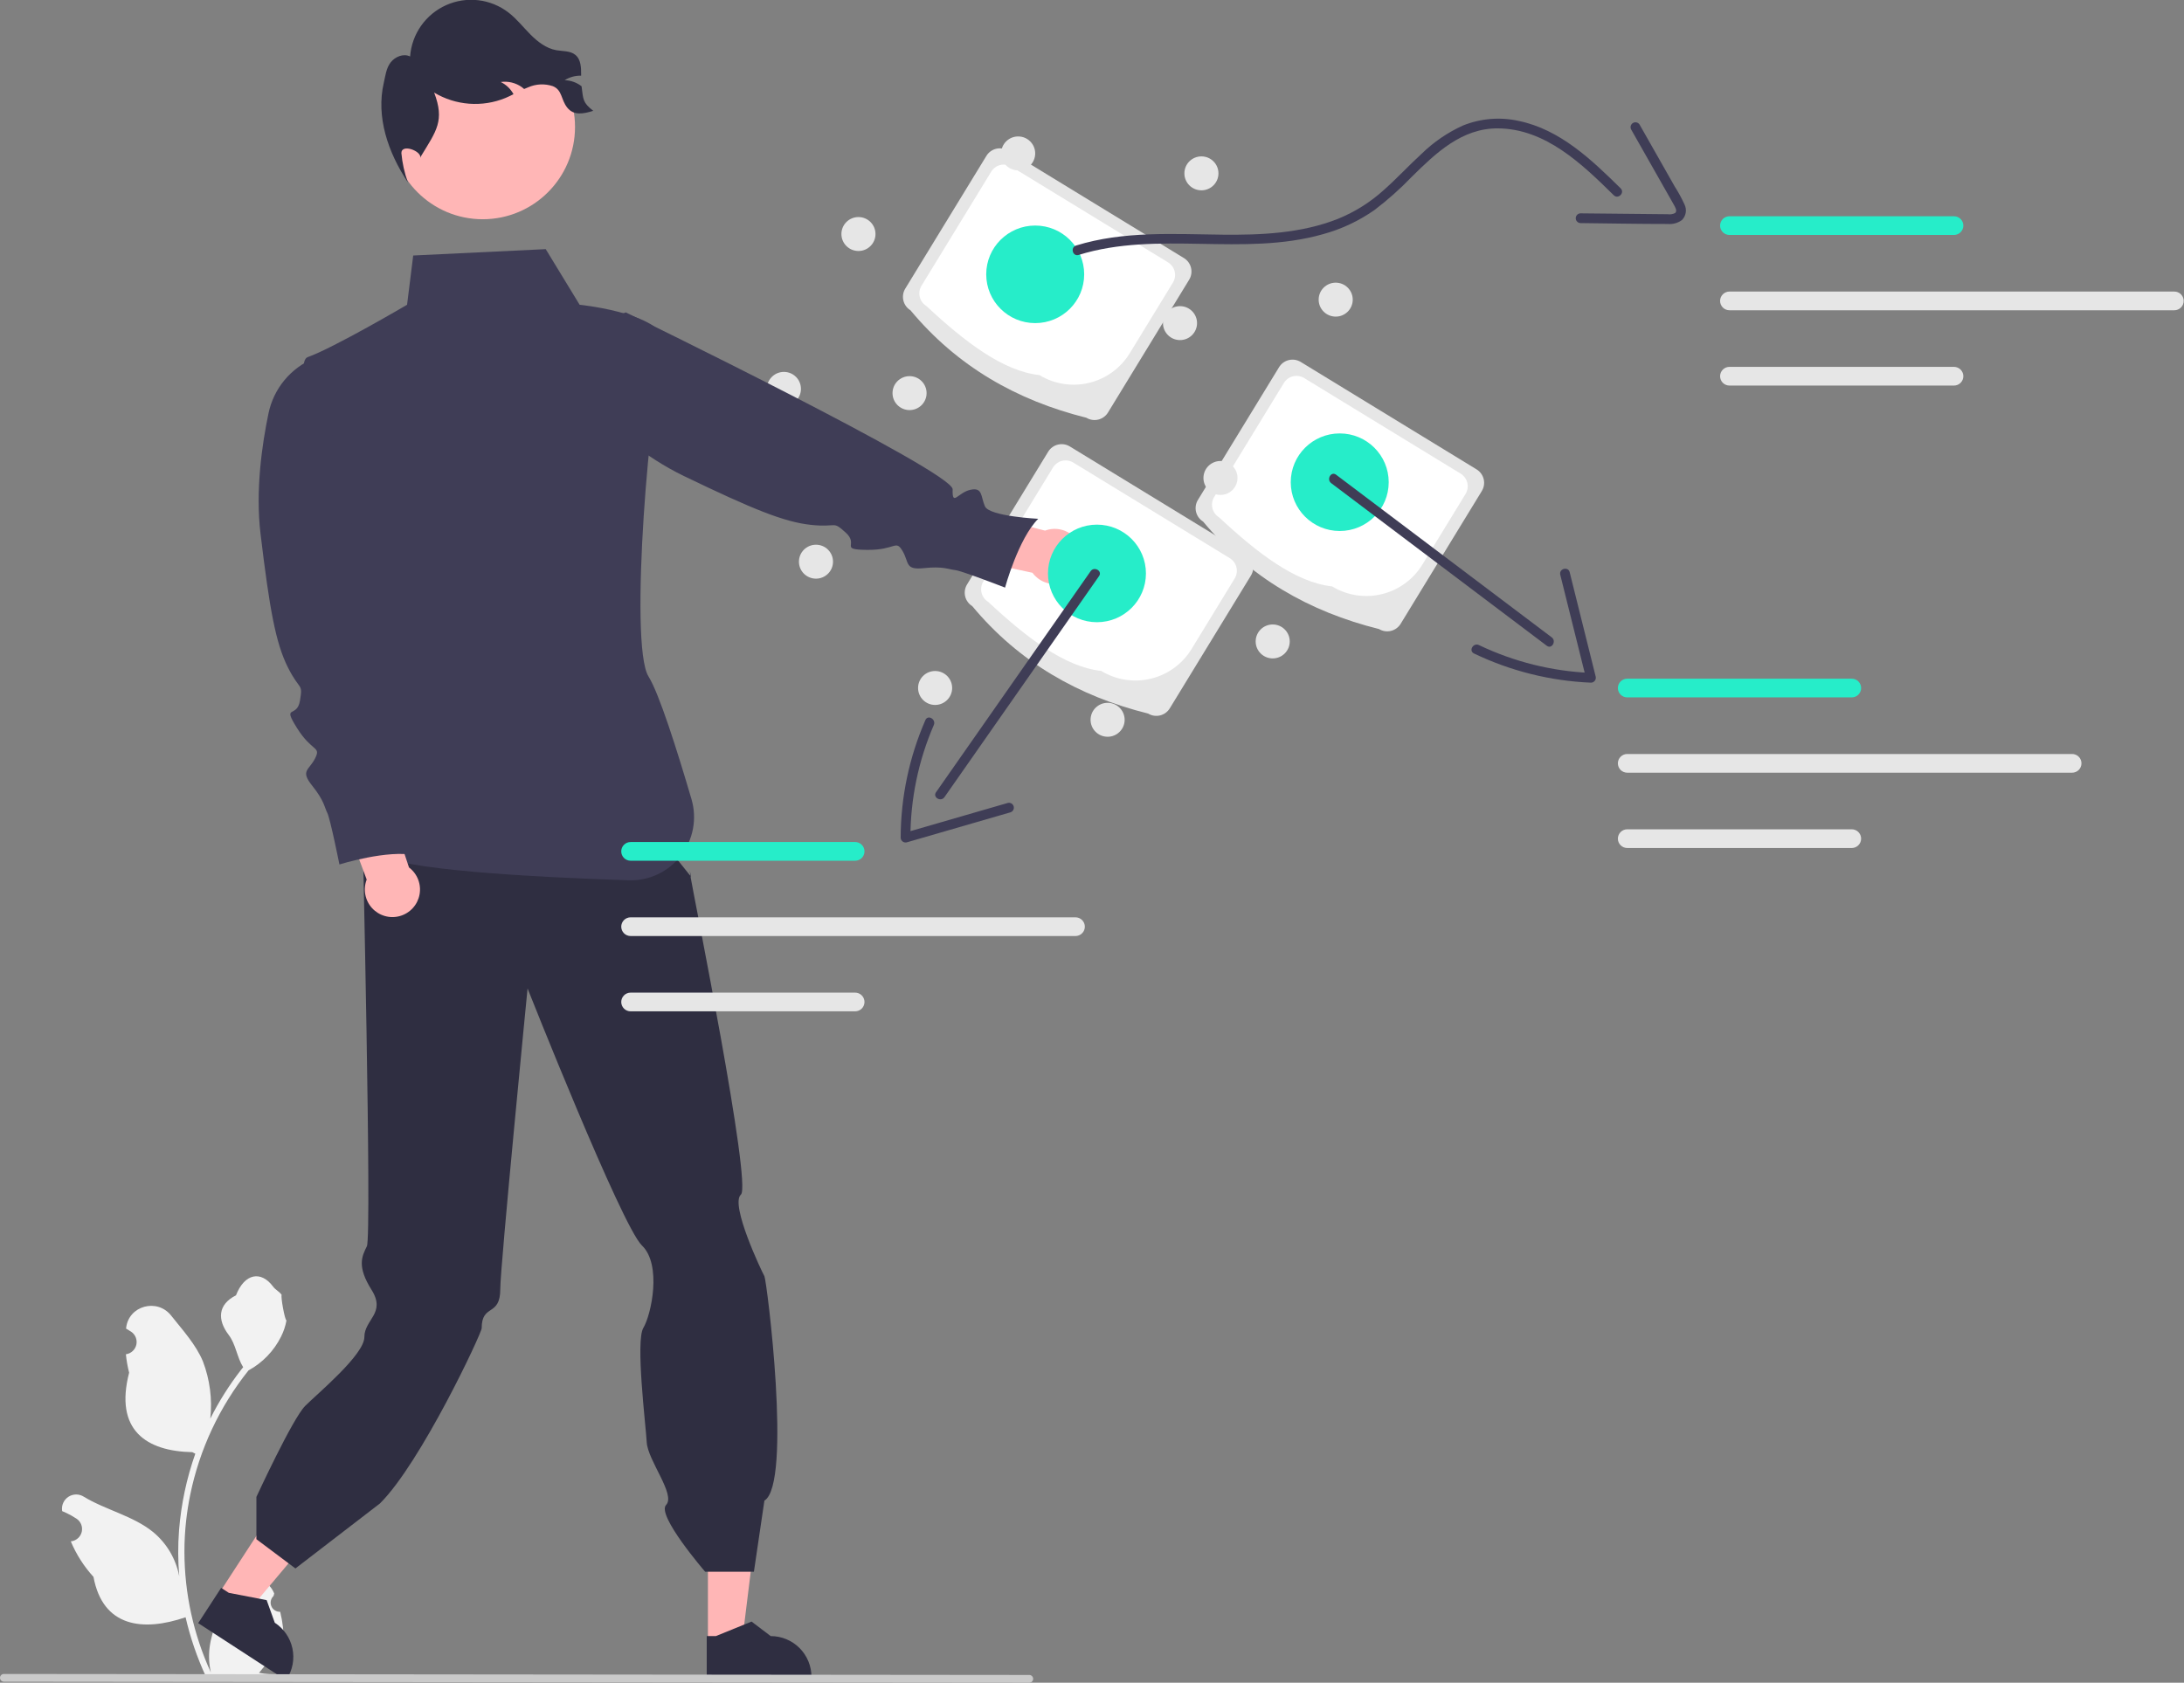 <svg width="484" height="373" viewBox="0 0 484 373" fill="none" xmlns="http://www.w3.org/2000/svg">
<rect x="0" y="0" width="484" height="373" fill="#808080" stroke="none"/>
<g clip-path="url(#clip0_1022_7336)">
<path d="M240.75 92.598C225.341 88.763 212.112 81.224 201.77 68.778C200.982 68.295 200.417 67.519 200.201 66.621C199.984 65.722 200.132 64.774 200.613 63.984L218.603 34.546C219.086 33.758 219.862 33.193 220.76 32.976C221.659 32.759 222.607 32.908 223.397 33.389L262.376 57.209C263.164 57.692 263.729 58.468 263.946 59.367C264.163 60.266 264.014 61.214 263.533 62.003L245.544 91.441C245.061 92.229 244.285 92.794 243.386 93.011C242.487 93.228 241.539 93.079 240.75 92.598Z" fill="#E6E6E6"/>
<path d="M230.356 83.146C222.243 82.26 213.812 75.776 205.297 67.832C204.559 67.38 204.03 66.653 203.827 65.811C203.623 64.969 203.762 64.082 204.213 63.342L219.674 38.043C220.126 37.304 220.853 36.776 221.694 36.572C222.536 36.369 223.424 36.508 224.163 36.959L258.85 58.155C259.588 58.608 260.117 59.335 260.32 60.176C260.523 61.018 260.384 61.906 259.933 62.645L250.356 78.318C248.341 81.607 245.104 83.962 241.354 84.867C237.605 85.772 233.65 85.153 230.356 83.146Z" fill="white"/>
<path d="M305.605 139.439C290.197 135.603 276.968 128.064 266.626 115.619C265.838 115.136 265.273 114.36 265.056 113.461C264.84 112.562 264.988 111.614 265.469 110.824L283.459 81.387C283.942 80.598 284.718 80.034 285.616 79.817C286.515 79.6 287.463 79.748 288.253 80.229L327.232 104.049C328.02 104.532 328.585 105.308 328.802 106.207C329.019 107.106 328.87 108.054 328.389 108.844L310.4 138.281C309.917 139.07 309.141 139.634 308.242 139.851C307.343 140.068 306.395 139.92 305.605 139.439Z" fill="#E6E6E6"/>
<path d="M295.212 129.986C287.099 129.1 278.667 122.616 270.152 114.672C269.414 114.22 268.885 113.493 268.682 112.652C268.479 111.81 268.618 110.922 269.069 110.182L284.529 84.883C284.981 84.145 285.708 83.616 286.55 83.413C287.392 83.21 288.28 83.349 289.019 83.799L323.705 104.996C324.443 105.448 324.972 106.175 325.175 107.017C325.378 107.858 325.239 108.746 324.789 109.486L315.211 125.158C313.196 128.447 309.959 130.802 306.21 131.708C302.46 132.613 298.505 131.993 295.212 129.986Z" fill="white"/>
<path d="M254.441 158.175C239.033 154.339 225.804 146.8 215.462 134.355C214.674 133.872 214.109 133.096 213.892 132.197C213.675 131.298 213.824 130.35 214.305 129.561L232.294 100.123C232.777 99.334 233.554 98.77 234.452 98.553C235.351 98.336 236.299 98.484 237.089 98.966L276.068 122.785C276.856 123.268 277.421 124.044 277.638 124.943C277.855 125.842 277.706 126.79 277.225 127.58L259.236 157.017C258.753 157.806 257.977 158.37 257.078 158.587C256.179 158.804 255.231 158.656 254.441 158.175Z" fill="#E6E6E6"/>
<path d="M244.048 148.722C235.935 147.836 227.503 141.352 218.988 133.408C218.25 132.956 217.721 132.229 217.518 131.388C217.315 130.546 217.454 129.658 217.905 128.919L233.365 103.619C233.817 102.881 234.544 102.352 235.386 102.149C236.228 101.946 237.115 102.085 237.855 102.535L272.541 123.732C273.279 124.184 273.808 124.911 274.011 125.753C274.214 126.594 274.075 127.482 273.625 128.222L264.047 143.894C262.032 147.183 258.795 149.539 255.046 150.444C251.296 151.349 247.341 150.73 244.048 148.722Z" fill="white"/>
<path d="M62.093 357.28C61.679 357.3 61.269 357.191 60.918 356.969C60.568 356.747 60.294 356.423 60.134 356.04C59.974 355.657 59.936 355.235 60.024 354.829C60.112 354.424 60.323 354.056 60.627 353.774L60.766 353.223C60.748 353.179 60.729 353.135 60.711 353.091C60.293 352.105 59.594 351.264 58.7 350.674C57.806 350.084 56.758 349.772 55.688 349.776C54.617 349.78 53.571 350.1 52.682 350.697C51.793 351.293 51.099 352.139 50.689 353.128C49.05 357.075 46.964 361.03 46.45 365.204C46.223 367.049 46.319 368.919 46.732 370.731C42.882 362.334 40.883 353.206 40.87 343.968C40.869 341.65 40.998 339.334 41.256 337.03C41.469 335.141 41.765 333.266 42.143 331.405C44.206 321.303 48.636 311.835 55.069 303.778C58.183 302.079 60.701 299.467 62.284 296.293C62.858 295.152 63.263 293.934 63.487 292.677C63.136 292.723 62.163 287.373 62.428 287.045C61.939 286.303 61.062 285.933 60.528 285.209C57.869 281.604 54.206 282.233 52.294 287.132C48.209 289.193 48.169 292.613 50.676 295.901C52.271 297.993 52.49 300.824 53.889 303.064C53.745 303.248 53.595 303.427 53.451 303.611C50.82 306.995 48.526 310.628 46.604 314.459C47.071 310.167 46.513 305.826 44.976 301.791C43.417 298.032 40.496 294.865 37.924 291.615C34.834 287.711 28.498 289.415 27.953 294.364C27.948 294.412 27.943 294.46 27.938 294.508C28.32 294.723 28.694 294.952 29.06 295.194C29.52 295.501 29.876 295.94 30.082 296.453C30.288 296.966 30.334 297.53 30.215 298.069C30.095 298.609 29.815 299.1 29.412 299.478C29.008 299.856 28.5 300.104 27.954 300.188L27.898 300.196C28.034 301.574 28.274 302.938 28.617 304.279C25.317 317.041 32.442 321.689 42.615 321.898C42.84 322.013 43.058 322.128 43.283 322.238C41.351 327.712 40.14 333.414 39.678 339.201C39.417 342.615 39.433 346.044 39.724 349.456L39.707 349.335C38.97 345.541 36.947 342.118 33.978 339.644C29.569 336.022 23.34 334.689 18.584 331.778C18.078 331.453 17.49 331.28 16.89 331.278C16.289 331.277 15.7 331.447 15.193 331.769C14.686 332.091 14.282 332.552 14.028 333.096C13.774 333.64 13.681 334.246 13.76 334.842C13.766 334.884 13.773 334.926 13.779 334.969C14.488 335.258 15.179 335.59 15.846 335.965C16.228 336.18 16.602 336.409 16.968 336.651C17.428 336.958 17.784 337.397 17.99 337.91C18.196 338.423 18.243 338.987 18.123 339.527C18.003 340.066 17.724 340.557 17.32 340.935C16.917 341.314 16.408 341.561 15.862 341.645L15.806 341.654C15.766 341.659 15.731 341.665 15.691 341.671C16.902 344.564 18.603 347.226 20.717 349.542C22.781 360.683 31.643 361.74 41.124 358.496H41.129C42.169 363.016 43.677 367.415 45.626 371.624H61.691C61.749 371.445 61.8 371.261 61.852 371.083C60.365 371.176 58.873 371.087 57.407 370.818C58.599 369.355 59.791 367.881 60.983 366.419C61.009 366.391 61.034 366.362 61.058 366.332C61.662 365.584 62.273 364.841 62.877 364.092L62.877 364.092C62.91 361.797 62.646 359.508 62.093 357.28Z" fill="#F2F2F2"/>
<path d="M173.725 89.963C175.81 89.963 177.5 88.279 177.5 86.201C177.5 84.124 175.81 82.439 173.725 82.439C171.64 82.439 169.949 84.124 169.949 86.201C169.949 88.279 171.64 89.963 173.725 89.963Z" fill="#E6E6E6"/>
<path d="M48.438 353.341L54.767 357.455L73.649 335.005L64.309 328.933L48.438 353.341Z" fill="#FFB6B6"/>
<path d="M43.923 359.797L63.383 372.45L63.542 372.204C64.849 370.195 65.303 367.75 64.807 365.406C64.31 363.062 62.902 361.011 60.894 359.705L59.093 354.697L50.707 353.081L49.008 351.977L43.923 359.797Z" fill="#2F2E41"/>
<path d="M156.885 364.122L164.433 364.121L168.023 335.008L156.883 335.008L156.885 364.122Z" fill="#FFB6B6"/>
<path d="M156.619 371.996L179.83 371.995V371.702C179.83 369.306 178.878 367.008 177.184 365.314C175.49 363.62 173.192 362.668 170.796 362.668L166.555 359.451L158.645 362.668L156.619 362.668L156.619 371.996Z" fill="#2F2E41"/>
<path d="M78.755 184.469L146.442 185.957L153.151 194.344C153.151 194.344 152.571 191.387 153.087 194.635C153.603 197.882 166.662 262.634 164.193 264.805C161.725 266.977 168.874 281.971 169.399 282.885C169.924 283.799 175.583 328.932 169.399 332.643L167.076 348.397H156.266C156.266 348.397 145.438 335.866 147.617 333.594C149.796 331.323 143.564 323.769 143.325 319.719C143.087 315.668 140.811 297.296 142.575 294.351C144.338 291.405 146.721 280.35 142.248 276.065C137.776 271.779 116.915 219.114 116.915 219.114C116.915 219.114 110.853 280.855 110.867 285.703C110.886 292.008 106.746 288.888 106.746 294.422C106.746 295.54 93.265 324.281 84.204 333.264L65.468 347.676L56.821 341.191V331.823C56.821 331.823 64.835 314.441 67.63 311.645C70.426 308.85 80.748 300.293 80.748 296.379C80.748 292.465 85.607 291.102 82.338 285.913C79.07 280.724 80.189 278.488 81.307 276.252C82.425 274.015 80.304 182.384 80.304 182.384L78.755 184.469Z" fill="#2F2E41"/>
<path d="M91.571 56.637L120.939 55.226L128.454 67.555C128.454 67.555 150.404 69.758 147.265 78.014C144.127 86.27 139.282 142.877 143.719 149.956C146.061 153.692 150.025 166.193 153.247 177.169C153.87 179.298 153.981 181.544 153.568 183.724C153.155 185.903 152.232 187.954 150.873 189.707C149.514 191.46 147.759 192.866 145.752 193.81C143.744 194.753 141.542 195.207 139.325 195.135C118.436 194.446 87.414 192.813 83.744 189.144C78.153 183.553 73.121 179.08 76.476 177.403C79.83 175.725 84.628 151.397 84.628 151.397C84.628 151.397 62.355 81.236 68.168 79.17C73.982 77.103 90.211 67.555 90.211 67.555L91.571 56.637Z" fill="#3F3D56"/>
<path d="M106.979 48.6C118.275 48.6 127.432 39.443 127.432 28.146C127.432 16.85 118.275 7.693 106.979 7.693C95.683 7.693 86.526 16.85 86.526 28.146C86.526 39.443 95.683 48.6 106.979 48.6Z" fill="#FFB6B6"/>
<path d="M0.854 372.779L228.107 373C228.333 372.999 228.551 372.908 228.711 372.747C228.871 372.586 228.96 372.369 228.96 372.142C228.96 371.915 228.871 371.698 228.711 371.537C228.551 371.376 228.333 371.285 228.107 371.284L0.854 371.062C0.627 371.064 0.41 371.155 0.25 371.315C0.09 371.476 0 371.694 0 371.921C0 372.147 0.09 372.365 0.25 372.526C0.41 372.687 0.627 372.777 0.854 372.779Z" fill="#CACACA"/>
<path d="M90.639 192.286L84.882 174.955L74.522 176.863L81.261 194.97C80.852 196.031 80.746 197.185 80.956 198.303C81.167 199.42 81.685 200.457 82.452 201.297C83.219 202.136 84.205 202.745 85.3 203.055C86.394 203.364 87.553 203.363 88.646 203.05C89.74 202.737 90.724 202.125 91.489 201.284C92.254 200.442 92.769 199.404 92.976 198.285C93.183 197.167 93.074 196.013 92.661 194.953C92.248 193.894 91.548 192.97 90.639 192.286Z" fill="#FFB6B6"/>
<path d="M69.84 79.32L69.567 79.434C67.027 80.493 64.783 82.155 63.03 84.277C61.277 86.399 60.068 88.916 59.507 91.61C58.038 98.638 56.594 108.804 57.736 118.322C59.753 135.134 61.098 142.531 63.788 147.91C66.478 153.29 67.15 151.273 66.478 155.307C65.805 159.342 62.443 155.98 65.805 161.36C69.168 166.739 71.185 165.394 69.84 168.084C68.495 170.774 66.478 170.774 69.168 174.136C71.858 177.498 71.858 178.843 72.53 180.188C73.202 181.533 75.22 191.62 75.22 191.62C75.22 191.62 85.979 188.258 92.031 189.603C92.031 189.603 86.651 180.188 87.996 178.171C89.341 176.154 91.359 175.481 89.341 173.464C87.324 171.446 83.962 172.119 87.324 170.101C90.686 168.084 84.634 147.238 84.634 147.238L69.84 79.32Z" fill="#3F3D56"/>
<path d="M231.595 117.619L213.89 113.138L209.919 122.895L228.806 126.966C229.479 127.883 230.395 128.594 231.45 129.018C232.505 129.443 233.658 129.565 234.778 129.37C235.899 129.176 236.943 128.673 237.793 127.917C238.643 127.162 239.266 126.184 239.591 125.095C239.916 124.005 239.931 122.846 239.634 121.748C239.336 120.65 238.739 119.657 237.908 118.881C237.077 118.104 236.046 117.575 234.931 117.352C233.815 117.129 232.66 117.222 231.595 117.619Z" fill="#FFB6B6"/>
<path d="M125.205 74.314L125.154 74.606C124.679 77.317 124.872 80.102 125.715 82.722C126.559 85.341 128.029 87.716 129.997 89.639C135.129 94.661 142.916 101.353 151.552 105.516C166.804 112.869 173.762 115.719 179.743 116.349C185.725 116.979 184.387 115.326 187.425 118.066C190.462 120.805 185.819 121.828 192.162 121.891C198.506 121.955 198.459 119.531 200.001 122.113C201.543 124.694 200.457 126.394 204.739 125.938C209.02 125.482 210.154 126.206 211.649 126.364C213.144 126.522 222.73 130.253 222.73 130.253C222.73 130.253 225.691 119.377 230.083 115.001C230.083 115.001 219.253 114.465 218.278 112.245C217.302 110.026 217.822 107.964 215.035 108.577C212.249 109.191 211.005 112.386 211.116 108.466C211.226 104.547 138.675 69.247 138.675 69.247L125.205 74.314Z" fill="#3F3D56"/>
<path d="M131.469 24.568C129.263 25.253 127.138 25.656 125.704 23.848C124.27 22.039 124.644 19.971 122.511 19.099C120.727 18.501 118.784 18.591 117.063 19.351C116.753 19.466 116.451 19.596 116.155 19.726C115.99 19.582 115.824 19.445 115.644 19.315C114.288 18.351 112.614 17.943 110.967 18.176C112.171 18.758 113.162 19.703 113.799 20.879C113.208 21.174 112.61 21.47 112.005 21.722C109.461 22.762 106.71 23.196 103.969 22.988C101.228 22.781 98.574 21.938 96.216 20.526C98.579 26.752 96.742 28.971 93.276 34.657L93.139 34.988C93.485 33.497 88.952 31.774 88.952 33.936C89.151 36.151 89.635 38.331 90.393 40.422C85.947 33.727 83.324 25.894 85.046 18.378C85.414 16.8 85.579 15.107 86.581 13.824C87.583 12.548 89.428 11.799 90.883 12.52C91.064 10.075 91.903 7.726 93.312 5.721C94.721 3.716 96.647 2.13 98.885 1.132C101.123 0.134 103.59 -0.238 106.023 0.054C108.457 0.346 110.765 1.292 112.704 2.791C114.505 4.182 115.925 6.005 117.532 7.627C119.139 9.248 121.041 10.725 123.29 11.129C124.716 11.381 126.323 11.23 127.462 12.13C128.781 13.175 128.795 15.013 128.788 16.778C127.497 16.742 126.225 17.09 125.134 17.78C126.47 17.814 127.761 18.267 128.824 19.077C128.844 19.09 128.864 19.104 128.882 19.12C129.271 22.089 129.112 22.716 131.469 24.568Z" fill="#2F2E41"/>
<path d="M225.638 37.769C227.723 37.769 229.413 36.085 229.413 34.007C229.413 31.93 227.723 30.246 225.638 30.246C223.553 30.246 221.862 31.93 221.862 34.007C221.862 36.085 223.553 37.769 225.638 37.769Z" fill="#E6E6E6"/>
<path d="M266.249 42.19C268.334 42.19 270.025 40.506 270.025 38.429C270.025 36.351 268.334 34.667 266.249 34.667C264.164 34.667 262.474 36.351 262.474 38.429C262.474 40.506 264.164 42.19 266.249 42.19Z" fill="#E6E6E6"/>
<path d="M296.006 70.183C298.092 70.183 299.782 68.499 299.782 66.421C299.782 64.344 298.092 62.66 296.006 62.66C293.921 62.66 292.231 64.344 292.231 66.421C292.231 68.499 293.921 70.183 296.006 70.183Z" fill="#E6E6E6"/>
<path d="M282.046 145.949C284.132 145.949 285.822 144.265 285.822 142.187C285.822 140.109 284.132 138.425 282.046 138.425C279.961 138.425 278.271 140.109 278.271 142.187C278.271 144.265 279.961 145.949 282.046 145.949Z" fill="#E6E6E6"/>
<path d="M245.459 163.316C247.544 163.316 249.234 161.632 249.234 159.554C249.234 157.477 247.544 155.792 245.459 155.792C243.373 155.792 241.683 157.477 241.683 159.554C241.683 161.632 243.373 163.316 245.459 163.316Z" fill="#E6E6E6"/>
<path d="M207.232 156.263C209.317 156.263 211.007 154.578 211.007 152.501C211.007 150.423 209.317 148.739 207.232 148.739C205.147 148.739 203.457 150.423 203.457 152.501C203.457 154.578 205.147 156.263 207.232 156.263Z" fill="#E6E6E6"/>
<path d="M180.829 128.27C182.914 128.27 184.605 126.586 184.605 124.508C184.605 122.431 182.914 120.746 180.829 120.746C178.744 120.746 177.054 122.431 177.054 124.508C177.054 126.586 178.744 128.27 180.829 128.27Z" fill="#E6E6E6"/>
<path d="M190.242 55.637C192.327 55.637 194.018 53.953 194.018 51.876C194.018 49.798 192.327 48.114 190.242 48.114C188.157 48.114 186.467 49.798 186.467 51.876C186.467 53.953 188.157 55.637 190.242 55.637Z" fill="#E6E6E6"/>
<path d="M201.569 90.903C203.654 90.903 205.344 89.219 205.344 87.141C205.344 85.064 203.654 83.38 201.569 83.38C199.484 83.38 197.793 85.064 197.793 87.141C197.793 89.219 199.484 90.903 201.569 90.903Z" fill="#E6E6E6"/>
<path d="M261.504 75.386C263.59 75.386 265.28 73.702 265.28 71.624C265.28 69.547 263.59 67.863 261.504 67.863C259.419 67.863 257.729 69.547 257.729 71.624C257.729 73.702 259.419 75.386 261.504 75.386Z" fill="#E6E6E6"/>
<path d="M270.471 109.712C272.556 109.712 274.247 108.027 274.247 105.95C274.247 103.872 272.556 102.188 270.471 102.188C268.386 102.188 266.696 103.872 266.696 105.95C266.696 108.027 268.386 109.712 270.471 109.712Z" fill="#E6E6E6"/>
<path d="M296.899 117.705C302.894 117.705 307.754 112.863 307.754 106.89C307.754 100.917 302.894 96.075 296.899 96.075C290.905 96.075 286.045 100.917 286.045 106.89C286.045 112.863 290.905 117.705 296.899 117.705Z" fill="#26EDC9"/>
<path d="M243.099 137.924C249.094 137.924 253.954 133.082 253.954 127.11C253.954 121.137 249.094 116.295 243.099 116.295C237.104 116.295 232.245 121.137 232.245 127.11C232.245 133.082 237.104 137.924 243.099 137.924Z" fill="#26EDC9"/>
<path d="M229.413 71.624C235.408 71.624 240.268 66.782 240.268 60.809C240.268 54.837 235.408 49.995 229.413 49.995C223.418 49.995 218.559 54.837 218.559 60.809C218.559 66.782 223.418 71.624 229.413 71.624Z" fill="#26EDC9"/>
<path d="M239.048 56.511C256.655 51.04 275.503 56.957 293.206 51.907C297.277 50.793 301.126 48.985 304.584 46.563C307.533 44.327 310.301 41.863 312.865 39.193C318.19 33.926 323.973 28.395 331.974 28.456C342.51 28.537 350.599 36.363 357.622 43.274C358.614 44.25 360.144 42.723 359.151 41.745C352.698 35.395 345.726 28.696 336.541 26.8C332.42 25.886 328.119 26.244 324.206 27.825C320.811 29.367 317.71 31.488 315.041 34.092C312.212 36.686 309.603 39.51 306.736 42.063C303.743 44.786 300.295 46.963 296.549 48.493C288.434 51.725 279.532 52.114 270.9 52.02C260.065 51.902 248.971 51.164 238.474 54.426C237.149 54.838 237.715 56.926 239.048 56.511Z" fill="#3F3D56"/>
<path d="M361.483 28.704L366.895 38.245L369.514 42.861C369.979 43.682 370.457 44.496 370.91 45.324C371.189 45.832 371.797 46.748 371.216 47.23C370.706 47.479 370.133 47.569 369.571 47.486C368.617 47.489 367.662 47.467 366.708 47.458L361.341 47.403L350.248 47.291C349.968 47.3 349.703 47.419 349.508 47.62C349.313 47.822 349.204 48.091 349.204 48.372C349.204 48.652 349.313 48.921 349.508 49.123C349.703 49.325 349.968 49.443 350.248 49.453C356.688 49.518 363.131 49.654 369.571 49.648C370.695 49.756 371.819 49.448 372.731 48.784C373.178 48.339 373.474 47.765 373.577 47.144C373.679 46.522 373.584 45.883 373.304 45.318C372.669 43.933 371.939 42.593 371.119 41.309L368.762 37.154L363.349 27.613C363.2 27.376 362.964 27.206 362.691 27.14C362.419 27.073 362.131 27.115 361.889 27.257C361.647 27.398 361.469 27.628 361.393 27.898C361.317 28.168 361.349 28.457 361.483 28.704Z" fill="#3F3D56"/>
<path d="M433.018 52.082H383.273C383 52.083 382.73 52.03 382.478 51.927C382.225 51.823 381.996 51.67 381.803 51.478C381.609 51.285 381.456 51.056 381.351 50.804C381.247 50.553 381.193 50.282 381.193 50.01C381.193 49.737 381.247 49.467 381.351 49.215C381.456 48.962 381.609 48.734 381.803 48.541C381.996 48.349 382.225 48.196 382.478 48.092C382.73 47.989 383 47.936 383.273 47.937H433.018C433.291 47.936 433.561 47.989 433.814 48.092C434.066 48.196 434.296 48.349 434.489 48.541C434.682 48.734 434.835 48.962 434.94 49.215C435.045 49.467 435.099 49.737 435.099 50.01C435.099 50.282 435.045 50.553 434.94 50.804C434.835 51.056 434.682 51.285 434.489 51.478C434.296 51.67 434.066 51.823 433.814 51.927C433.561 52.03 433.291 52.083 433.018 52.082Z" fill="#26EDC9"/>
<path d="M433.018 85.467H383.273C383 85.468 382.73 85.415 382.478 85.312C382.225 85.208 381.996 85.055 381.803 84.863C381.609 84.67 381.456 84.441 381.351 84.189C381.247 83.938 381.193 83.667 381.193 83.394C381.193 83.122 381.247 82.852 381.351 82.6C381.456 82.347 381.609 82.119 381.803 81.926C381.996 81.734 382.225 81.581 382.478 81.477C382.73 81.374 383 81.321 383.273 81.322H433.018C433.291 81.321 433.561 81.374 433.814 81.477C434.066 81.581 434.296 81.734 434.489 81.926C434.682 82.119 434.835 82.347 434.94 82.6C435.045 82.852 435.099 83.122 435.099 83.394C435.099 83.667 435.045 83.938 434.94 84.189C434.835 84.441 434.682 84.67 434.489 84.863C434.296 85.055 434.066 85.208 433.814 85.312C433.561 85.415 433.291 85.468 433.018 85.467Z" fill="#E6E6E6"/>
<path d="M481.851 68.775H383.273C383 68.776 382.73 68.723 382.478 68.619C382.225 68.515 381.996 68.363 381.803 68.17C381.609 67.978 381.456 67.749 381.351 67.497C381.247 67.245 381.193 66.975 381.193 66.702C381.193 66.429 381.247 66.159 381.351 65.907C381.456 65.655 381.609 65.426 381.803 65.234C381.996 65.041 382.225 64.888 382.478 64.785C382.73 64.681 383 64.628 383.273 64.629H481.851C482.124 64.628 482.394 64.681 482.647 64.785C482.899 64.888 483.129 65.041 483.322 65.234C483.515 65.426 483.668 65.655 483.773 65.907C483.878 66.159 483.932 66.429 483.932 66.702C483.932 66.975 483.878 67.245 483.773 67.497C483.668 67.749 483.515 67.978 483.322 68.17C483.129 68.363 482.899 68.515 482.647 68.619C482.394 68.723 482.124 68.776 481.851 68.775Z" fill="#E6E6E6"/>
<path d="M410.365 154.589H360.62C360.348 154.59 360.077 154.537 359.825 154.433C359.573 154.329 359.343 154.177 359.15 153.984C358.957 153.792 358.803 153.563 358.699 153.311C358.594 153.059 358.54 152.789 358.54 152.516C358.54 152.243 358.594 151.973 358.699 151.721C358.803 151.469 358.957 151.24 359.15 151.047C359.343 150.855 359.573 150.702 359.825 150.599C360.077 150.495 360.348 150.442 360.62 150.443H410.365C410.638 150.442 410.909 150.495 411.161 150.599C411.413 150.702 411.643 150.855 411.836 151.047C412.029 151.24 412.183 151.469 412.287 151.721C412.392 151.973 412.446 152.243 412.446 152.516C412.446 152.789 412.392 153.059 412.287 153.311C412.183 153.563 412.029 153.792 411.836 153.984C411.643 154.177 411.413 154.329 411.161 154.433C410.909 154.537 410.638 154.59 410.365 154.589Z" fill="#26EDC9"/>
<path d="M410.365 187.974H360.62C360.348 187.975 360.077 187.922 359.825 187.818C359.573 187.714 359.343 187.562 359.15 187.369C358.957 187.177 358.803 186.948 358.699 186.696C358.594 186.444 358.54 186.174 358.54 185.901C358.54 185.628 358.594 185.358 358.699 185.106C358.803 184.854 358.957 184.625 359.15 184.432C359.343 184.24 359.573 184.087 359.825 183.984C360.077 183.88 360.348 183.827 360.62 183.828H410.365C410.638 183.827 410.909 183.88 411.161 183.984C411.413 184.087 411.643 184.24 411.836 184.432C412.029 184.625 412.183 184.854 412.287 185.106C412.392 185.358 412.446 185.628 412.446 185.901C412.446 186.174 412.392 186.444 412.287 186.696C412.183 186.948 412.029 187.177 411.836 187.369C411.643 187.562 411.413 187.714 411.161 187.818C410.909 187.922 410.638 187.975 410.365 187.974Z" fill="#E6E6E6"/>
<path d="M459.198 171.281H360.62C360.348 171.282 360.077 171.229 359.825 171.125C359.573 171.022 359.343 170.869 359.15 170.677C358.957 170.484 358.803 170.255 358.699 170.003C358.594 169.751 358.54 169.481 358.54 169.208C358.54 168.935 358.594 168.665 358.699 168.413C358.803 168.161 358.957 167.933 359.15 167.74C359.343 167.547 359.573 167.395 359.825 167.291C360.077 167.187 360.348 167.135 360.62 167.136H459.198C459.471 167.135 459.742 167.187 459.994 167.291C460.246 167.395 460.476 167.547 460.669 167.74C460.862 167.933 461.016 168.161 461.12 168.413C461.225 168.665 461.279 168.935 461.279 169.208C461.279 169.481 461.225 169.751 461.12 170.003C461.016 170.255 460.862 170.484 460.669 170.677C460.476 170.869 460.246 171.022 459.994 171.125C459.742 171.229 459.471 171.282 459.198 171.281Z" fill="#E6E6E6"/>
<path d="M189.5 190.795H139.755C139.482 190.796 139.212 190.743 138.96 190.639C138.707 190.536 138.478 190.383 138.285 190.191C138.091 189.998 137.938 189.769 137.833 189.517C137.729 189.265 137.675 188.995 137.675 188.722C137.675 188.449 137.729 188.179 137.833 187.927C137.938 187.675 138.091 187.446 138.285 187.254C138.478 187.061 138.707 186.909 138.96 186.805C139.212 186.701 139.482 186.648 139.755 186.649H189.5C189.773 186.648 190.043 186.701 190.296 186.805C190.548 186.909 190.778 187.061 190.971 187.254C191.164 187.446 191.317 187.675 191.422 187.927C191.527 188.179 191.581 188.449 191.581 188.722C191.581 188.995 191.527 189.265 191.422 189.517C191.317 189.769 191.164 189.998 190.971 190.191C190.778 190.383 190.548 190.536 190.296 190.639C190.043 190.743 189.773 190.796 189.5 190.795Z" fill="#26EDC9"/>
<path d="M189.5 224.18H139.755C139.482 224.181 139.212 224.128 138.96 224.024C138.707 223.921 138.478 223.768 138.285 223.576C138.091 223.383 137.938 223.154 137.833 222.902C137.729 222.65 137.675 222.38 137.675 222.107C137.675 221.834 137.729 221.564 137.833 221.312C137.938 221.06 138.091 220.831 138.285 220.639C138.478 220.446 138.707 220.294 138.96 220.19C139.212 220.086 139.482 220.034 139.755 220.035H189.5C189.773 220.034 190.043 220.086 190.296 220.19C190.548 220.294 190.778 220.446 190.971 220.639C191.164 220.831 191.317 221.06 191.422 221.312C191.527 221.564 191.581 221.834 191.581 222.107C191.581 222.38 191.527 222.65 191.422 222.902C191.317 223.154 191.164 223.383 190.971 223.576C190.778 223.768 190.548 223.921 190.296 224.024C190.043 224.128 189.773 224.181 189.5 224.18Z" fill="#E6E6E6"/>
<path d="M238.333 207.487H139.755C139.482 207.488 139.212 207.436 138.96 207.332C138.707 207.228 138.478 207.076 138.285 206.883C138.091 206.691 137.938 206.462 137.833 206.21C137.729 205.958 137.675 205.688 137.675 205.415C137.675 205.142 137.729 204.872 137.833 204.62C137.938 204.368 138.091 204.139 138.285 203.946C138.478 203.754 138.707 203.601 138.96 203.498C139.212 203.394 139.482 203.341 139.755 203.342H238.333C238.606 203.341 238.876 203.394 239.129 203.498C239.381 203.601 239.61 203.754 239.804 203.946C239.997 204.139 240.15 204.368 240.255 204.62C240.36 204.872 240.414 205.142 240.414 205.415C240.414 205.688 240.36 205.958 240.255 206.21C240.15 206.462 239.997 206.691 239.804 206.883C239.61 207.076 239.381 207.228 239.129 207.332C238.876 207.436 238.606 207.488 238.333 207.487Z" fill="#E6E6E6"/>
<path d="M295.005 107.096L332.2 135.158L342.787 143.144C343.897 143.982 344.976 142.106 343.878 141.278L306.683 113.216L296.097 105.23C294.986 104.392 293.907 106.268 295.005 107.096Z" fill="#3F3D56"/>
<path d="M326.656 144.857C334.768 148.749 343.587 150.95 352.576 151.326C352.742 151.324 352.905 151.284 353.053 151.21C353.201 151.135 353.33 151.028 353.431 150.896C353.531 150.764 353.6 150.611 353.633 150.449C353.665 150.286 353.661 150.118 353.619 149.958L347.858 126.838C347.522 125.488 345.437 126.06 345.774 127.412L351.534 150.532L352.576 149.164C343.967 148.808 335.52 146.708 327.747 142.99C326.498 142.391 325.4 144.255 326.656 144.857Z" fill="#3F3D56"/>
<path d="M241.696 126.612L214.969 164.836L207.436 175.609C206.637 176.752 208.51 177.833 209.303 176.7L236.03 138.477L243.563 127.703C244.362 126.561 242.488 125.479 241.696 126.612Z" fill="#3F3D56"/>
<path d="M205.08 159.617C201.492 167.838 199.627 176.706 199.597 185.676C199.599 185.842 199.639 186.005 199.714 186.153C199.788 186.301 199.895 186.43 200.027 186.531C200.159 186.631 200.312 186.7 200.475 186.733C200.637 186.765 200.805 186.76 200.965 186.718L223.924 180.068C224.192 179.984 224.416 179.8 224.55 179.553C224.685 179.307 224.718 179.018 224.643 178.748C224.569 178.478 224.392 178.247 224.151 178.104C223.909 177.961 223.622 177.918 223.349 177.983L200.391 184.633L201.759 185.676C201.769 177.087 203.535 168.591 206.947 160.709C207.496 159.445 205.634 158.343 205.08 159.617Z" fill="#3F3D56"/>
</g>
<defs>
<clipPath id="clip0_1022_7336">
<rect width="483.931" height="373" fill="white"/>
</clipPath>
</defs>
</svg>
